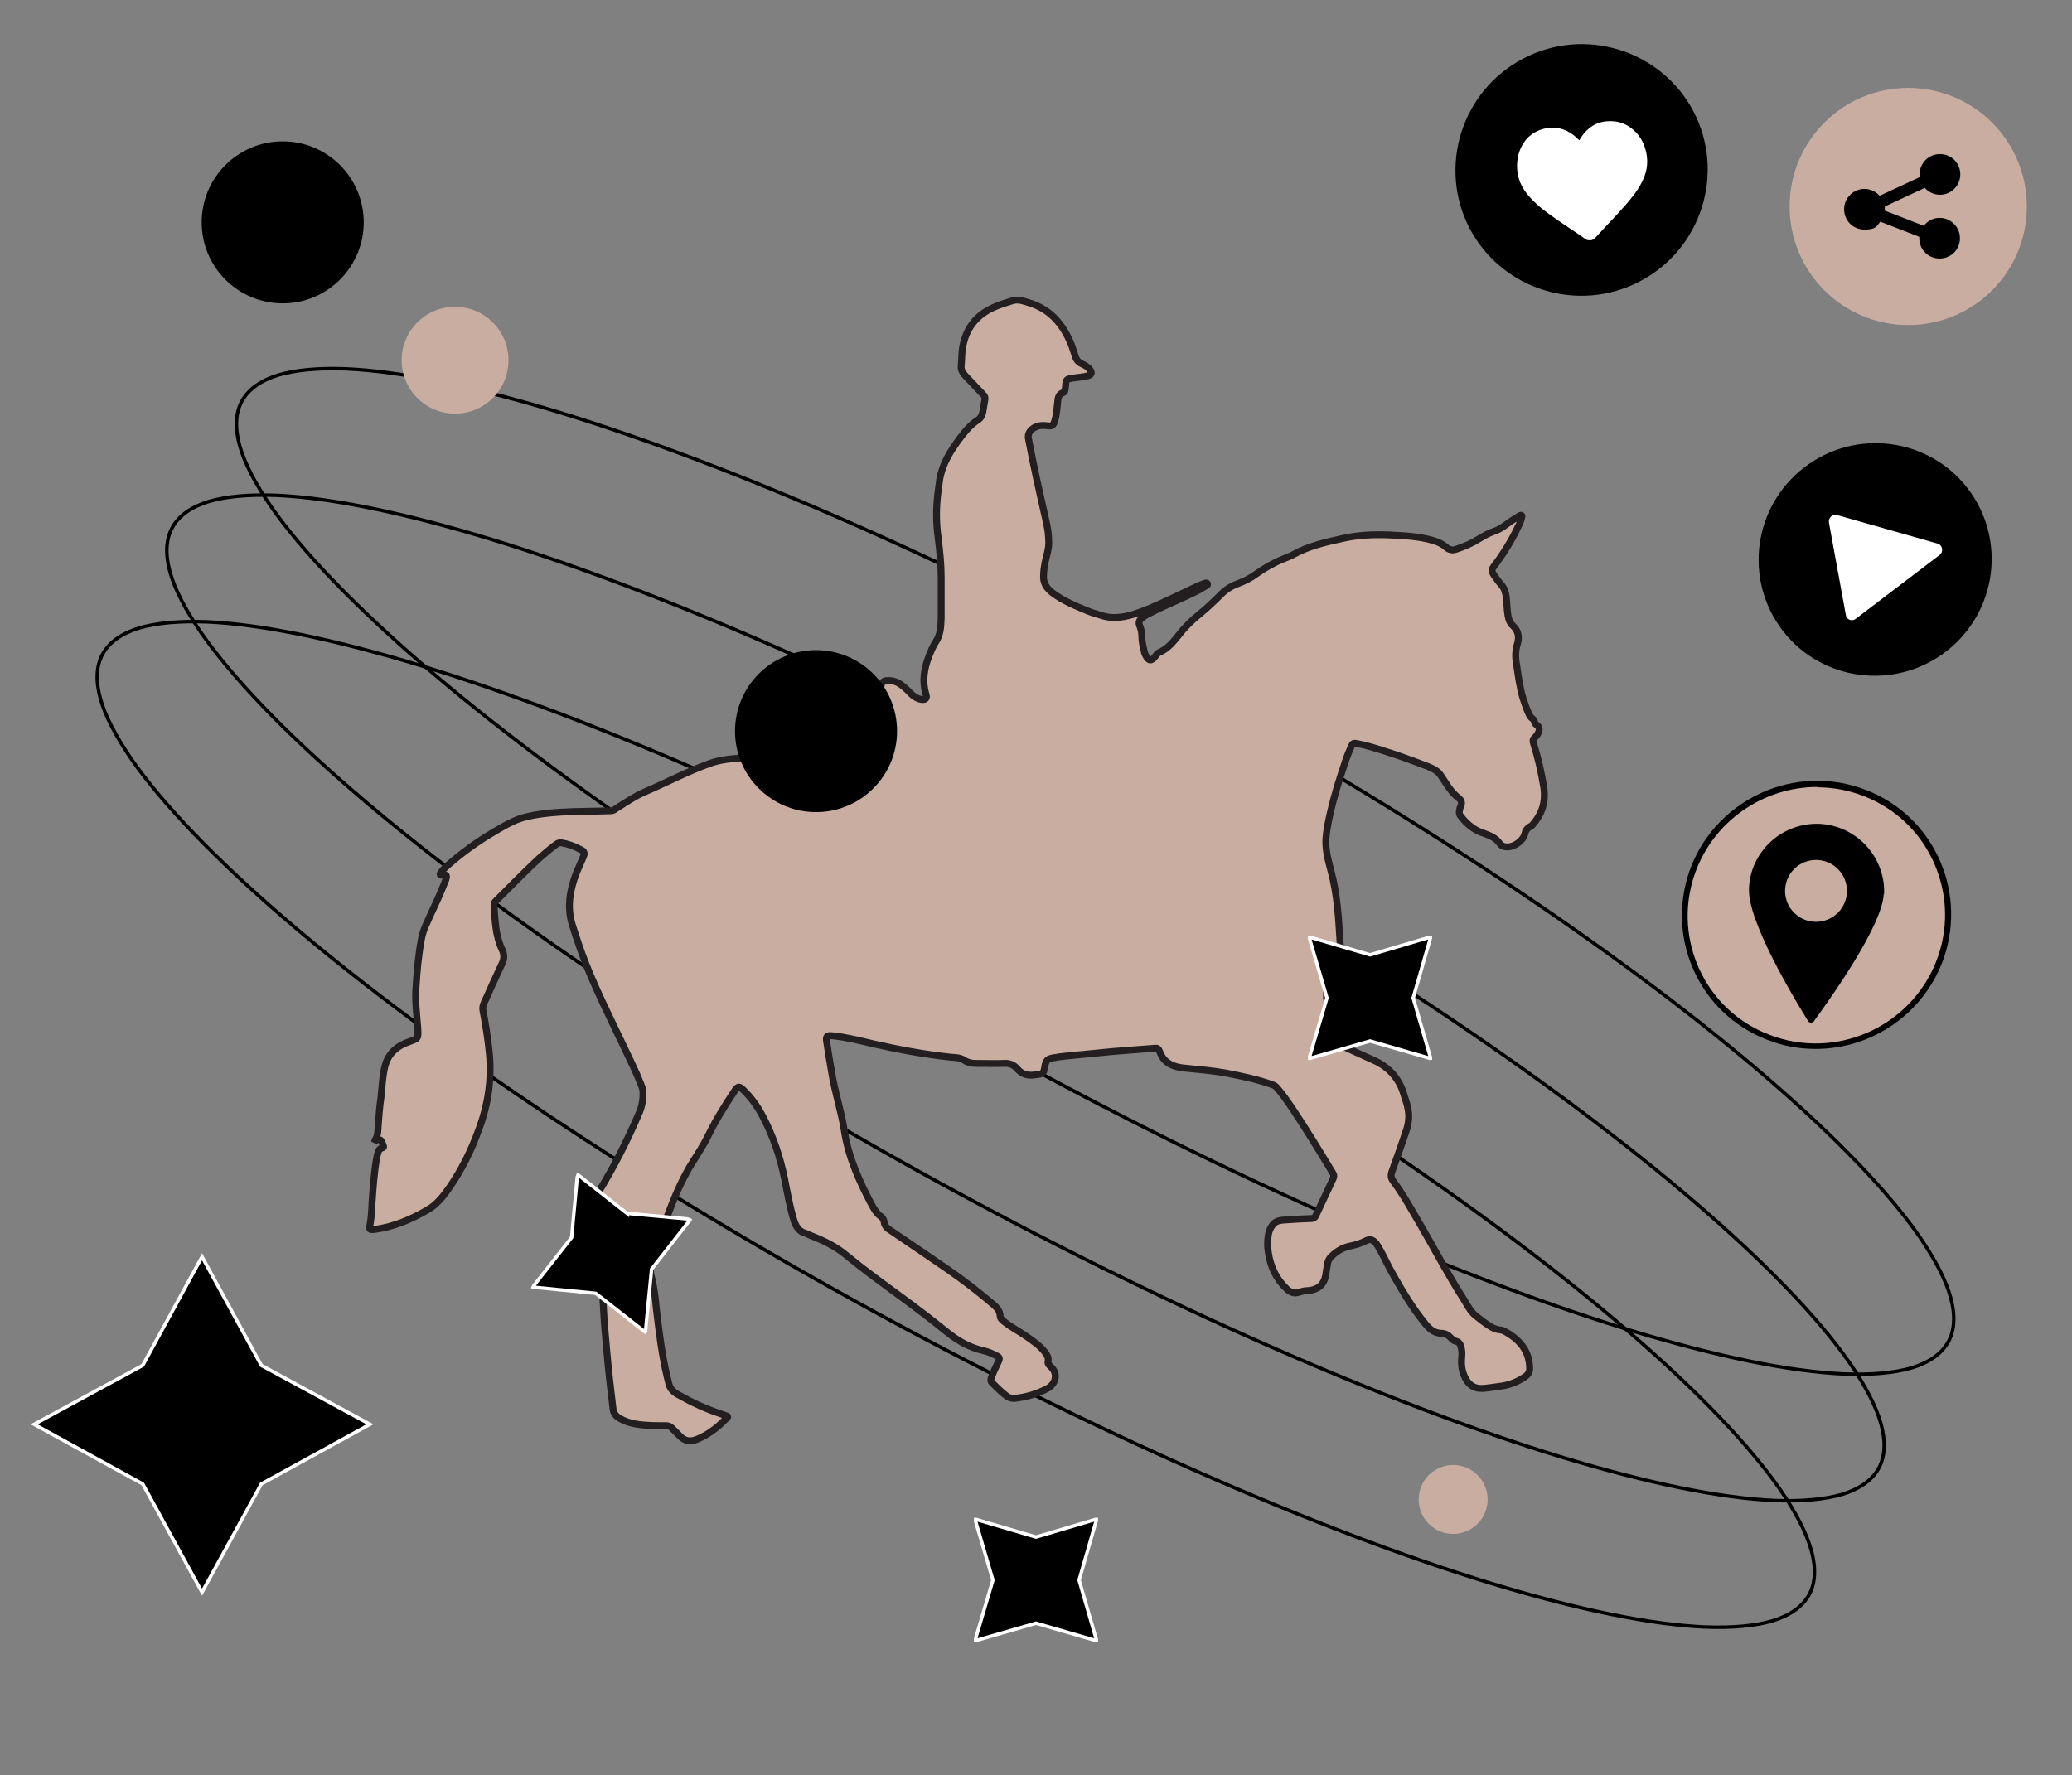 <?xml version="1.0" encoding="UTF-8"?>
<svg id="Layer_1" data-name="Layer 1" xmlns="http://www.w3.org/2000/svg" version="1.1" xmlns:xlink="http://www.w3.org/1999/xlink" viewBox="0 0 601 515">
  <rect x="0" y="0" width="601" height="515" fill="#808080" stroke="none"/>
  <defs>
    <style>
      .cls-1, .cls-2, .cls-3, .cls-4 {
        stroke-width: 0px;
      }

      .cls-1, .cls-5 {
        fill: #000;
      }

      .cls-2, .cls-6 {
        fill: #c9ada1;
      }

      .cls-7 {
        clip-path: url(#clippath-2);
      }

      .cls-6 {
        stroke: #231f20;
        stroke-width: 2px;
      }

      .cls-6, .cls-5 {
        stroke-miterlimit: 10;
      }

      .cls-3, .cls-8 {
        fill: none;
      }

      .cls-9 {
        clip-path: url(#clippath-1);
      }

      .cls-5 {
        stroke: #fff;
      }

      .cls-10 {
        clip-path: url(#clippath);
      }

      .cls-11 {
        clip-path: url(#clippath-3);
      }

      .cls-4 {
        fill: #fff;
      }

      .cls-8 {
        stroke: #000;
      }
    </style>
    <clipPath id="clippath">
      <rect class="cls-3" x="282.5" y="440.3" width="36" height="36"/>
    </clipPath>
    <clipPath id="clippath-1">
      <rect class="cls-3" x="23.4" y="378.1" width="70.3" height="70.3" transform="translate(-275.1 162.4) rotate(-45)"/>
    </clipPath>
    <clipPath id="clippath-2">
      <rect class="cls-3" x="159.4" y="345.5" width="36" height="36" transform="translate(-226 393.4) rotate(-68.2)"/>
    </clipPath>
    <clipPath id="clippath-3">
      <rect class="cls-3" x="379.4" y="271.5" width="36" height="36"/>
    </clipPath>
  </defs>
  <g class="cls-10">
    <path class="cls-5" d="M300.5,445.9l17.6-5.2-5.1,17.7,5.1,17.6-17.6-5.1-17.7,5.1,5.2-17.6-5.2-17.7,17.7,5.2Z"/>
  </g>
  <g class="cls-9">
    <path class="cls-5" d="M75.8,396.1l31.5,17.1-31.5,17.3-17.2,31.4-17.2-31.4-31.5-17.3,31.5-17.1,17.2-31.5,17.2,31.5Z"/>
  </g>
  <path class="cls-8" d="M565.1,389.3c-1.9,3.4-5.4,5.9-10.5,7.5-5.1,1.5-11.7,2.1-19.7,1.8-15.9-.7-37.1-5.1-62.1-12.7-50-15.3-115.2-43.7-183.6-81.4-68.4-37.8-127.2-77.7-166.8-111.9-19.8-17.1-34.8-32.7-43.9-45.8-4.5-6.6-7.6-12.5-9-17.6-1.4-5.1-1.2-9.5.7-12.9,1.9-3.4,5.4-5.9,10.5-7.5,5.1-1.5,11.7-2.1,19.7-1.8,15.9.7,37.1,5.1,62.1,12.7,50,15.3,115.2,43.7,183.6,81.4,68.4,37.8,127.2,77.7,166.8,111.9,19.8,17.1,34.8,32.7,43.9,45.8,4.5,6.6,7.6,12.5,9,17.6,1.4,5.1,1.2,9.5-.7,12.9Z"/>
  <path class="cls-8" d="M544.9,426c-1.9,3.4-5.4,5.9-10.5,7.5-5.1,1.5-11.7,2.1-19.7,1.8-15.9-.7-37.1-5.1-62.1-12.7-50-15.3-115.2-43.7-183.6-81.4-68.4-37.8-127.2-77.7-166.8-111.9-19.8-17.1-34.8-32.7-43.9-45.8-4.5-6.6-7.6-12.5-9-17.6-1.4-5.1-1.2-9.5.7-12.9,1.9-3.4,5.4-5.9,10.5-7.5,5.1-1.5,11.7-2.1,19.7-1.8,15.9.7,37.1,5.1,62.1,12.7,50,15.3,115.2,43.7,183.6,81.4,68.4,37.8,127.2,77.7,166.8,111.9,19.8,17.1,34.8,32.7,43.9,45.8,4.5,6.6,7.6,12.5,9,17.6,1.4,5.1,1.2,9.5-.7,12.9Z"/>
  <path class="cls-8" d="M524.7,462.7c-1.9,3.4-5.4,5.9-10.5,7.5-5.1,1.5-11.7,2.1-19.7,1.8-15.9-.7-37.1-5.1-62.1-12.7-50-15.3-115.2-43.7-183.6-81.4-68.4-37.8-127.2-77.7-166.8-111.9-19.8-17.1-34.8-32.7-43.9-45.8-4.5-6.6-7.6-12.5-9-17.6-1.4-5.1-1.2-9.5.7-12.9,1.9-3.4,5.4-5.9,10.5-7.5,5.1-1.5,11.7-2.1,19.7-1.8,15.9.7,37.1,5.1,62.1,12.7,50,15.3,115.2,43.7,183.6,81.4,68.4,37.8,127.2,77.7,166.8,111.9,19.8,17.1,34.8,32.7,43.9,45.8,4.5,6.6,7.6,12.5,9,17.6,1.4,5.1,1.2,9.5-.7,12.9Z"/>
  <circle class="cls-2" cx="132" cy="104.5" r="15.5"/>
  <circle class="cls-2" cx="421.5" cy="435" r="10"/>
  <circle class="cls-1" cx="82" cy="64.5" r="23.5"/>
  <path class="cls-1" d="M475.7,81.6c17.9-9.4,24.8-31.5,15.5-49.3-9.4-17.8-31.5-24.7-49.4-15.3-17.9,9.4-24.8,31.5-15.5,49.3,9.4,17.8,31.5,24.7,49.4,15.3Z"/>
  <path class="cls-4" d="M442.1,41.2c1.7-2.4,4.3-3.8,7.2-4.1,2.2-.2,4.2.2,6.1,1.4,1,.6,1.8,1.3,2.7,2.2.6-1.1,1.3-2,2.1-2.8,1.6-1.6,3.5-2.5,5.7-2.7,2.9-.3,5.7.5,7.9,2.5,2.2,1.9,3.5,4.6,3.9,7.7.4,3.2-.5,6.2-2.7,9.6-2,3-4.9,6.1-8.4,9.8-1.2,1.3-2.5,2.7-3.9,4.2-.4.4-.9.7-1.4.7-.5,0-1.1,0-1.5-.4-1.7-1.2-3.3-2.3-4.7-3.2-4.1-2.8-7.8-5.2-10.3-7.8-2.9-2.8-4.4-5.6-4.7-8.8-.3-3.1.4-6.1,2.1-8.4Z"/>
  <path class="cls-2" d="M577.3,83.6c13.1-13.1,13.1-34.4,0-47.5-13.1-13.1-34.4-13.1-47.5,0-13.1,13.1-13.1,34.4,0,47.5,13.1,13.1,34.4,13.1,47.5,0Z"/>
  <path class="cls-2" d="M553.5,94.3c-19,0-34.4-15.4-34.4-34.4s15.4-34.4,34.4-34.4,34.4,15.4,34.4,34.4-15.4,34.4-34.4,34.4ZM553.5,27.1c-18,0-32.7,14.6-32.7,32.7s14.6,32.7,32.7,32.7,32.7-14.6,32.7-32.7-14.6-32.7-32.7-32.7Z"/>
  <path class="cls-1" d="M562.6,63.2c-1.9,0-3.5.9-4.6,2.3l-11.3-4.4c0-.2,0-.3,0-.4,0-.3,0-.5,0-.8l11.6-5.4c1.1,1.2,2.6,2,4.4,2,3.2,0,5.9-2.6,5.9-5.9s-2.6-5.9-5.9-5.9-5.9,2.6-5.9,5.9,0,.5,0,.8l-11.6,5.4c-1.1-1.2-2.6-2-4.4-2-3.2,0-5.9,2.6-5.9,5.9s2.6,5.9,5.9,5.9,3.5-.9,4.6-2.3l11.3,4.4c0,.2,0,.3,0,.4,0,3.3,2.6,5.9,5.9,5.9s5.9-2.6,5.9-5.9c0-3.3-2.7-5.9-5.9-5.9Z"/>
  <path class="cls-1" d="M563.1,190c15.4-10.7,19.2-31.7,8.6-47-10.6-15.3-31.7-19-47-8.4-15.4,10.7-19.2,31.7-8.6,47,10.6,15.3,31.7,19,47,8.4Z"/>
  <path class="cls-4" d="M535.4,178.4l-4.9-26.8c-.2-1.4,1-2.5,2.3-2.2l29.2,8.3c1.5.4,1.8,2.4.6,3.3l-24.3,18.5c-1.1.9-2.7.3-2.9-1.1Z"/>
  <path class="cls-2" d="M543.5,299.6c19-9.2,26.9-32,17.7-50.9-9.2-18.9-32-26.7-51-17.4-19,9.2-26.9,32-17.7,50.9,9.2,18.9,32,26.7,51,17.4Z"/>
  <path class="cls-1" d="M526.7,304.3c-4.1,0-8.2-.6-12.3-2-9.9-3.3-17.9-10.2-22.5-19.5-4.6-9.3-5.3-19.8-2-29.7,6.9-20.3,29.1-31.4,49.5-24.6,9.9,3.3,17.9,10.2,22.5,19.5,4.6,9.3,5.3,19.8,2,29.7-5.6,16.3-20.9,26.6-37.2,26.6ZM527.1,228.3c-15.6,0-30.3,9.9-35.6,25.5-3.2,9.4-2.5,19.5,1.9,28.4,4.4,8.9,12.1,15.5,21.5,18.6,19.5,6.5,40.7-4.1,47.3-23.5,3.2-9.4,2.5-19.5-1.9-28.4-4.4-8.9-12.1-15.5-21.5-18.6-3.9-1.3-7.8-1.9-11.7-1.9Z"/>
  <path class="cls-1" d="M546.4,259.3c-.4,9.5-16.5,31.8-20.3,37-.4.5-1.2.5-1.6,0-2.4-3.9-10.5-17.1-14.6-27.7-1.7-4.2-2.7-8.1-2.6-10.8.4-10.8,9.6-19.2,20.4-18.8,10.8.5,19.2,9.6,18.8,20.4Z"/>
  <path class="cls-2" d="M533.1,264.8c3.5-3.5,3.5-9.2,0-12.7-3.5-3.5-9.2-3.5-12.7,0-3.5,3.5-3.5,9.2,0,12.7,3.5,3.5,9.2,3.5,12.7,0Z"/>
  <path class="cls-6" d="M108.5,331.5c1.1-1.6,1.1-3.3,1.2-4.9.2-2.8.4-5.5.8-8.2.3-2.8.4-5.6,1-8.4.8-4.1,3.4-6.5,7.2-7.8,2.7-1,2.6-.9,2.5-3.7-.3-4.2-.9-8.4-.5-12.6.3-4.6.7-9.2,1.6-13.8.5-2.5,1.7-4.7,2.7-7,1.4-3,2.8-6,4-9.1,0-.2.2-.5.3-.7.3-1.1.5-1.8-1.1-1.4-.2,0-.4,0-.5-.1-.1-.2,0-.4.1-.6.6-.8,1.3-1.5,2.1-2.2,4.2-3.7,8.8-7,13.6-9.8,2.4-1.4,4.7-2.8,7.3-3.7,2.7-.9,5.5-1.3,8.3-1.6,4.8-.5,9.5-.5,14.3-.6,1.3,0,2.6-.1,3.9-.1.6,0,1.1-.4,1.5-.7,2.7-1.7,5.3-3.5,8.3-4.8,6.3-2.7,12.3-5.9,18.7-8.2,2.2-.8,4.5-1.2,6.8-1.4,3.8-.4,7.7-.5,11.6-.5,3.3,0,6.6.3,9.9.6,3.9.3,7.8,1,11.8.9,1.4,0,1.6-.2,1.4-1.6-.2-1.3.5-2.4,1.7-3,.9-.4,1.9-.6,2.9-.5.7,0,1.2-.2,1.5-.9.1-.3.3-.5.5-.8,2.5-2.5,2.6-5.6,2.3-8.7-.2-1.8-.6-3.5-.7-5.3-.1-2.2.5-3.2,3.1-2.8,1.9.2,3.3,1.5,4.6,2.7.7.7,1.3,1.4,2.1,1.9.6.4,1.2.7,1.9.8,1.2.2,1.8-.3,1.4-1.4-1.4-4.7-.2-9,1.7-13.2.3-.6.6-1.3,1-1.9,1.5-2.1,1.6-4.5,1.7-7,0-3.9,0-7.8,0-11.8,0-3.9-.4-7.8-.9-11.7-.6-4.4-.6-8.8,0-13.3.2-1.2.3-2.5.5-3.7.8-4.4,3.1-8.1,5.7-11.6,1.6-2.1,3.2-4.1,5.4-5.5.8-.5,1.2-1.4,1.4-2.4.2-1.2.4-2.4.6-3.6,0-.5,0-.9-.4-1.2-1.8-1.9-3.6-3.8-5.4-5.7-.7-.8-1.2-1.6-1.1-2.7.2-2,.1-4,.5-5.9,1.1-5.5,4.3-9.2,9.3-11.3,1.6-.7,3.3-1.2,4.9-1.7,1.7-.6,3.3,0,4.9.5,5.7,1.7,9.4,5.6,11.8,10.9.7,1.4,1.1,2.9,1.6,4.4.3,1.2,1,2,2.1,2.5.9.4,1.7.9,2.3,1.7.6.9.4,1.4-.6,1.7-1.5.4-3.1.5-4.6.7-1.6.3-1.8.4-1.9,2,0,.5-.1,1-.2,1.5,0,.3-.2.6-.5.7-1.3.4-1.5,1.5-1.6,2.6-.2,1.8-.3,3.6-.8,5.4-.5,1.6-.7,1.8-2.4,1.6-1.5-.2-2.9,0-4.1.9-.9.7-1.4,1.6-1.2,2.8,1.5,8,3.3,15.9,5.1,23.9.5,2.1.8,4.2.8,6.3,0,2.1-.7,4-1.1,5.9-.2,1.2-.4,2.4-.4,3.5-.2,2.3.9,3.9,2.6,5.2,3.2,2.4,6.9,3.9,10.6,5.4,1,.4,2.1.7,3.1,1,3.2,1.2,6.4.8,9.5-.1,3.6-1.1,7.1-2.7,10.5-4.3,3-1.4,5.9-2.8,8.9-4.2.5-.2,1.1-.4,1.6-.6.2,0,.5-.2.7.1.2.3,0,.5-.3.6-.7.4-1.5.9-2.2,1.3-4.6,2.4-9.4,4.2-14,6.6-.9.4-1.7.9-2.5,1.5-.8.7-1,1.3-.6,2.3.4,1,.6,2,.6,3,0,1.6.4,3.2.8,4.8,0,.2.2.5.3.7.8,1.7,1.7,1.8,2.8.3.3-.4.6-.9,1.1-1.1,2.6-1.1,4.2-3.2,5.9-5.3,1.7-2.2,3.7-4.1,5.8-5.8,2.2-1.8,4.3-3.8,6.3-5.8,1.4-1.4,3-2.4,4.9-3.1,1.9-.7,3.7-1.6,5.3-2.8,2.4-1.7,5-3.2,7.7-4.3,1-.4,2.1-.8,3-1.3,4.5-2.5,9.4-3.6,14.4-4.7,4.5-1,9-1.2,13.6-1,4.2.2,8.5.4,12.6,1.6,1.4.4,2.7,1,3.8,2,.8.7,1.7.9,2.7.6,2.5-.8,4.8-1.8,7-3.2,1.3-.8,2.6-1.5,4-2,2-.6,3.6-2,5.2-3.1.8-.5,1.6-1,2.4-1.5.1,0,.3-.2.5-.1.2.1.2.3.1.5-.2,1-.6,2-1.1,2.9-1.9,4-4.2,7.7-6.9,11.3-.8,1-.8,1.5-.1,2.6.7,1,1.4,2,2.2,2.9.9,1,1.2,2.2,1.4,3.5.2,1.8.2,3.6.5,5.4.2,1.2.6,2.2,1.5,3,1.5,1.4,1.8,3.2,1.3,5-.7,2.1-.7,4.1-.3,6.2.5,3.3.9,6.7,1.9,9.9.5,1.5,1,3,1.7,4.5.2.5.5.9.9,1.2.4.3.6.6.7,1,0,.3.2.6.5.8.9.6,1.1,1.4.6,2.4-.3.6-.7,1.1-1.1,1.5-.5.4-.5.9-.3,1.5,1.3,4.2,2.3,8.5,3,12.9.6,4.1-.5,7.6-3.2,10.7-.2.3-.5.5-.8.6-.8.5-1.3,1.1-1.5,2.1-.4,1.9-3,3.8-5,3.8-.9,0-1.8-.2-2.3-1-1.1-1.6-2.8-2.3-4.5-2.9-2.9-.9-5-2.7-6.8-5-.5-.6-.5-1.3-.3-1.9,0-.4.2-.8.4-1.2.3-.9,0-1.6-.6-2.1-1.7-1.3-2.9-2.9-4-4.7-.4-.6-.8-1.2-1.2-1.8-.9-1.5-2.5-2.2-4-2.8-5.9-2.3-11.9-4.4-18.1-6.1-.8-.2-1.6-.3-2.4-.5-.8-.2-1.2,0-1.5.7-.7,1.6-1.4,3.3-1.9,4.9-1.6,4.8-3.1,9.5-4.2,14.4-.6,2.5-1.1,5.1-1.3,7.6-.2,3.3.7,6.4,1.5,9.5.9,3.3,1.4,6.6,1.8,10,.5,4.3.6,8.7,1,13,0,.5,0,.9-.3,1.4-1.1,2.6-2.1,5.2-3.1,7.9-1.2,3.1-.9,6,.6,8.9,1.3,2.7,2.3,5.5,2.9,8.4.1.7.5,1.1,1.1,1.4,2.9,1.3,5.7,2.6,8.6,3.9,4.3,2,7.2,5.3,8.5,9.8.5,1.6,1.1,3.2,1.3,4.8.3,2,0,4-.7,6-1.3,3.9-2.7,7.8-4.1,11.7-.3.9-.3,1.6.3,2.5,3.1,4.1,5.5,8.6,8.1,13,4.2,7.2,8,14.5,12.5,21.5,1,1.6,1.8,3.3,3.3,4.6,1.5,1.2,3,2.4,4.7,3.4.7.4,1.5.7,2.4.8.7,0,1.4.4,2.1.8,3.9,2.3,6.5,5.5,6.6,10.3,0,1.1-.4,1.8-1.2,2.4-2.3,1.6-4.8,2.6-7.6,2.9-1.6.2-3.3.5-4.9.6-2.4.1-4.2-1-5.3-3.7-.8-1.8-.9-3.8-.7-5.7.1-1,0-1.9-.3-2.9-.2-.7-.6-1.2-1.4-1.4-.6-.1-1-.5-1.4-.9-.7-.8-1.7-1.4-2.8-1.4-2.2,0-3.6-1.4-4.8-2.9-3.5-4.3-6.4-9.1-9.1-13.9-1.6-2.7-2.8-5.6-4.4-8.3-.2-.3-.4-.6-.6-.9-1.1-1.3-1.8-1.5-3.3-.7-1.2.6-2.5,1-3.9,1.3-2.2.4-4.1,1.4-5.7,3-.8.7-1.2,1.6-1.3,2.6-.1.8-.3,1.7-.4,2.5-.4,3-2,4.6-5.1,4.9-.9,0-1.8.2-2.7.5-1.4.5-2.5,0-3.5-.9-3.1-2.9-4.8-6.5-5.4-10.6-.3-1.7-.3-3.5,0-5.2.2-1.1.6-2.1,1.3-2.9,1-1.3,2.5-1.3,3.9-1.4,2.5-.2,4.9-.3,7.4-.4.5,0,.8-.2,1.1-.7,1.7-3.6,3.4-7.3,5.1-10.9.2-.5.3-.9,0-1.4-3.9-6.5-7.9-13-12.1-19.3-1.3-1.9-2.6-3.8-4.1-5.5-.4-.5-.8-.8-1.4-1-4.4-1.6-8.9-2.5-13.5-3.4-3.8-.7-7.7-1-11.6-1.4-1.3-.1-2.6-.3-3.8-.8-1.7-.7-2.9-1.8-3.6-3.5-.1-.3-.3-.6-.4-.9-.2-.5-.6-.7-1.1-.6-2.6.2-5.3.4-7.9.6-3,.2-6,.5-9,.8-3.1.3-6.2.6-9.2.9-1.2.1-2.4.3-3.6.5-1.6.3-2,.8-2.3,2.3-.4,2.3-.4,2.3-2.7,2.6-2.2.4-4-.1-5.4-1.8-1-1.1-2.2-1.6-3.7-1.5-2.8.1-5.5,0-8.3,0-1.2,0-2.2-.2-3.3-.9-1.1-.8-2.6-.8-3.9-.9-7.6-.8-15.1-2.2-22.6-3.9-3.8-.9-7.7-1.9-11.6-2.3-1.7-.2-2.1,0-1.8,1.8.4,2.9.9,5.7,1.4,8.6.9,5.8,2.8,11.3,3.7,17.1,1.2,7.8,4.4,14.8,8,21.6.7,1.2,1.4,2.5,2.6,3.3.6.4.9,1.1,1,1.8.1.8.6,1.4,1.3,1.9,5.6,3.8,11.1,7.5,16.6,11.3,4.8,3.3,9.5,6.9,13.9,10.7.9.8,1.7,1.7,1.8,3.1,0,.9.8,1.4,1.4,1.9,1.9,1.5,4.1,2.6,6.1,4,2,1.4,4.1,2.8,5.6,4.8.6.8,1,1.6.8,2.6-.2.8.6,1.2,1,1.7,1.2,1.2,1.5,2.9.6,4.4-.4.7-.9,1.2-1.6,1.6-3.1,1.7-6.3,2.6-9.8,3-.8,0-1.5-.2-2.1-.6-1.6-1.2-3-2.6-4.4-4-.4-.4-.3-.8-.2-1.3.6-1.7,1.4-3.3,2.2-5,.3-.7.2-1.1-.5-1.4-1.3-.7-2.7-1.3-4.1-1.6-4-.9-7.4-2.9-10.6-5.5-4.3-3.5-8.8-6.9-13.3-10.2-5.3-3.9-10.7-7.8-15.8-12-3.2-2.7-7-4.4-10.8-5.9-.3-.1-.6-.3-.9-.4-1.9-.5-2.8-1.9-3.4-3.7-1.2-3.9-1.9-8-2.7-12-1.3-6.5-3.4-12.7-6.5-18.5-1.5-2.8-3.3-5.3-5.6-7.5-1.1-1-1.4-1-2.3.2-2.8,4.2-5.5,8.5-7.7,13-1.6,3.3-3.6,6.2-5.5,9.3-2.6,4.5-4.6,9.3-6.4,14.1-1.6,4.4-3.1,8.7-4.5,13.1-.5,1.6-.6,3.2-.1,4.8.8,3.1,1.1,6.2,1.4,9.3.8,6.7,1.6,13.4,3.2,19.9.1.5.3,1,.4,1.6.5,2.2,2.3,3,4,3.9,3.9,2.2,8,3.9,12.3,5.3,1,.3,1,.4.2,1.1-2.4,2.4-5,4.5-8.2,5.8-2.1.9-3.8.6-5.3-1.1-.7-.7-1.4-1.4-2.1-2.1-.5-.5-1-.7-1.7-.7-3,0-6,0-8.9-.5-1.6-.3-3.2-.8-4.7-1.7-1.1-.7-1.7-1.6-1.8-2.8-.7-5.6-1.3-11.1-1.8-16.7-.4-4.4-.8-8.7-1-13.1-.3-5.8-.8-11.7-2-17.4-.4-2.1-1-4.1-1.3-6.2-.6-3.3,0-6.4,1.8-9.2,4.5-7.3,8.4-15,11.8-22.9.9-2,1.3-4.2,1.2-6.4,0-.8-.4-1.6-.7-2.4-1.3-3.3-2.9-6.5-4.4-9.7-3.9-8.2-8-16.3-11.4-24.8-1.5-3.8-2.8-7.7-4-11.5-1.6-5.1-.7-10.2,1.2-15.1.6-1.5,1.3-2.9,1.9-4.4.6-1.3.5-1.8-.8-2.4-1.7-.9-3.6-1.6-5.5-1.9-.8-.1-1.3.3-1.8.7-1.6,1.2-3.1,2.5-4.6,3.8-4.3,4-8.4,8.2-12.6,12.4-.4.3-.5.7-.5,1.2.3,4.4.4,8.8,2.3,12.8.7,1.4.7,2.8,0,4.2-1.8,3.8-3.5,7.6-5.2,11.4-.3.7-.5,1.4-.3,2.2.7,3.7,1.3,7.4,1.7,11.1,1,8.1-.1,16-3,23.6-2.1,5.8-4.8,11.3-8.3,16.4-1.8,2.6-3.7,5.1-6.5,6.7-4.8,2.8-10,5-15.6,5.7-1.1.1-1.3,0-1.1-1.2.4-2.1.5-4.2.6-6.3.3-4.5.6-9,1.4-13.5.1-.6.3-1.2.5-1.8.1-.3.3-.5.6-.7.3-.2,1.1-.2.8-.8-.4-.7-.3-1.9-1.6-1.8-.2,0-.4,0-.7,0Z"/>
  <g class="cls-7">
    <path class="cls-5" d="M182,352l18.3,1.7-11.3,14.5-1.8,18.3-14.4-11.3-18.3-1.8,11.3-14.4,1.7-18.3,14.5,11.4Z"/>
  </g>
  <circle class="cls-1" cx="236.7" cy="212.1" r="23.5"/>
  <g class="cls-11">
    <path class="cls-5" d="M397.4,277l17.6-5.2-5.1,17.7,5.1,17.6-17.6-5.1-17.7,5.1,5.2-17.6-5.2-17.7,17.7,5.2Z"/>
  </g>
</svg>